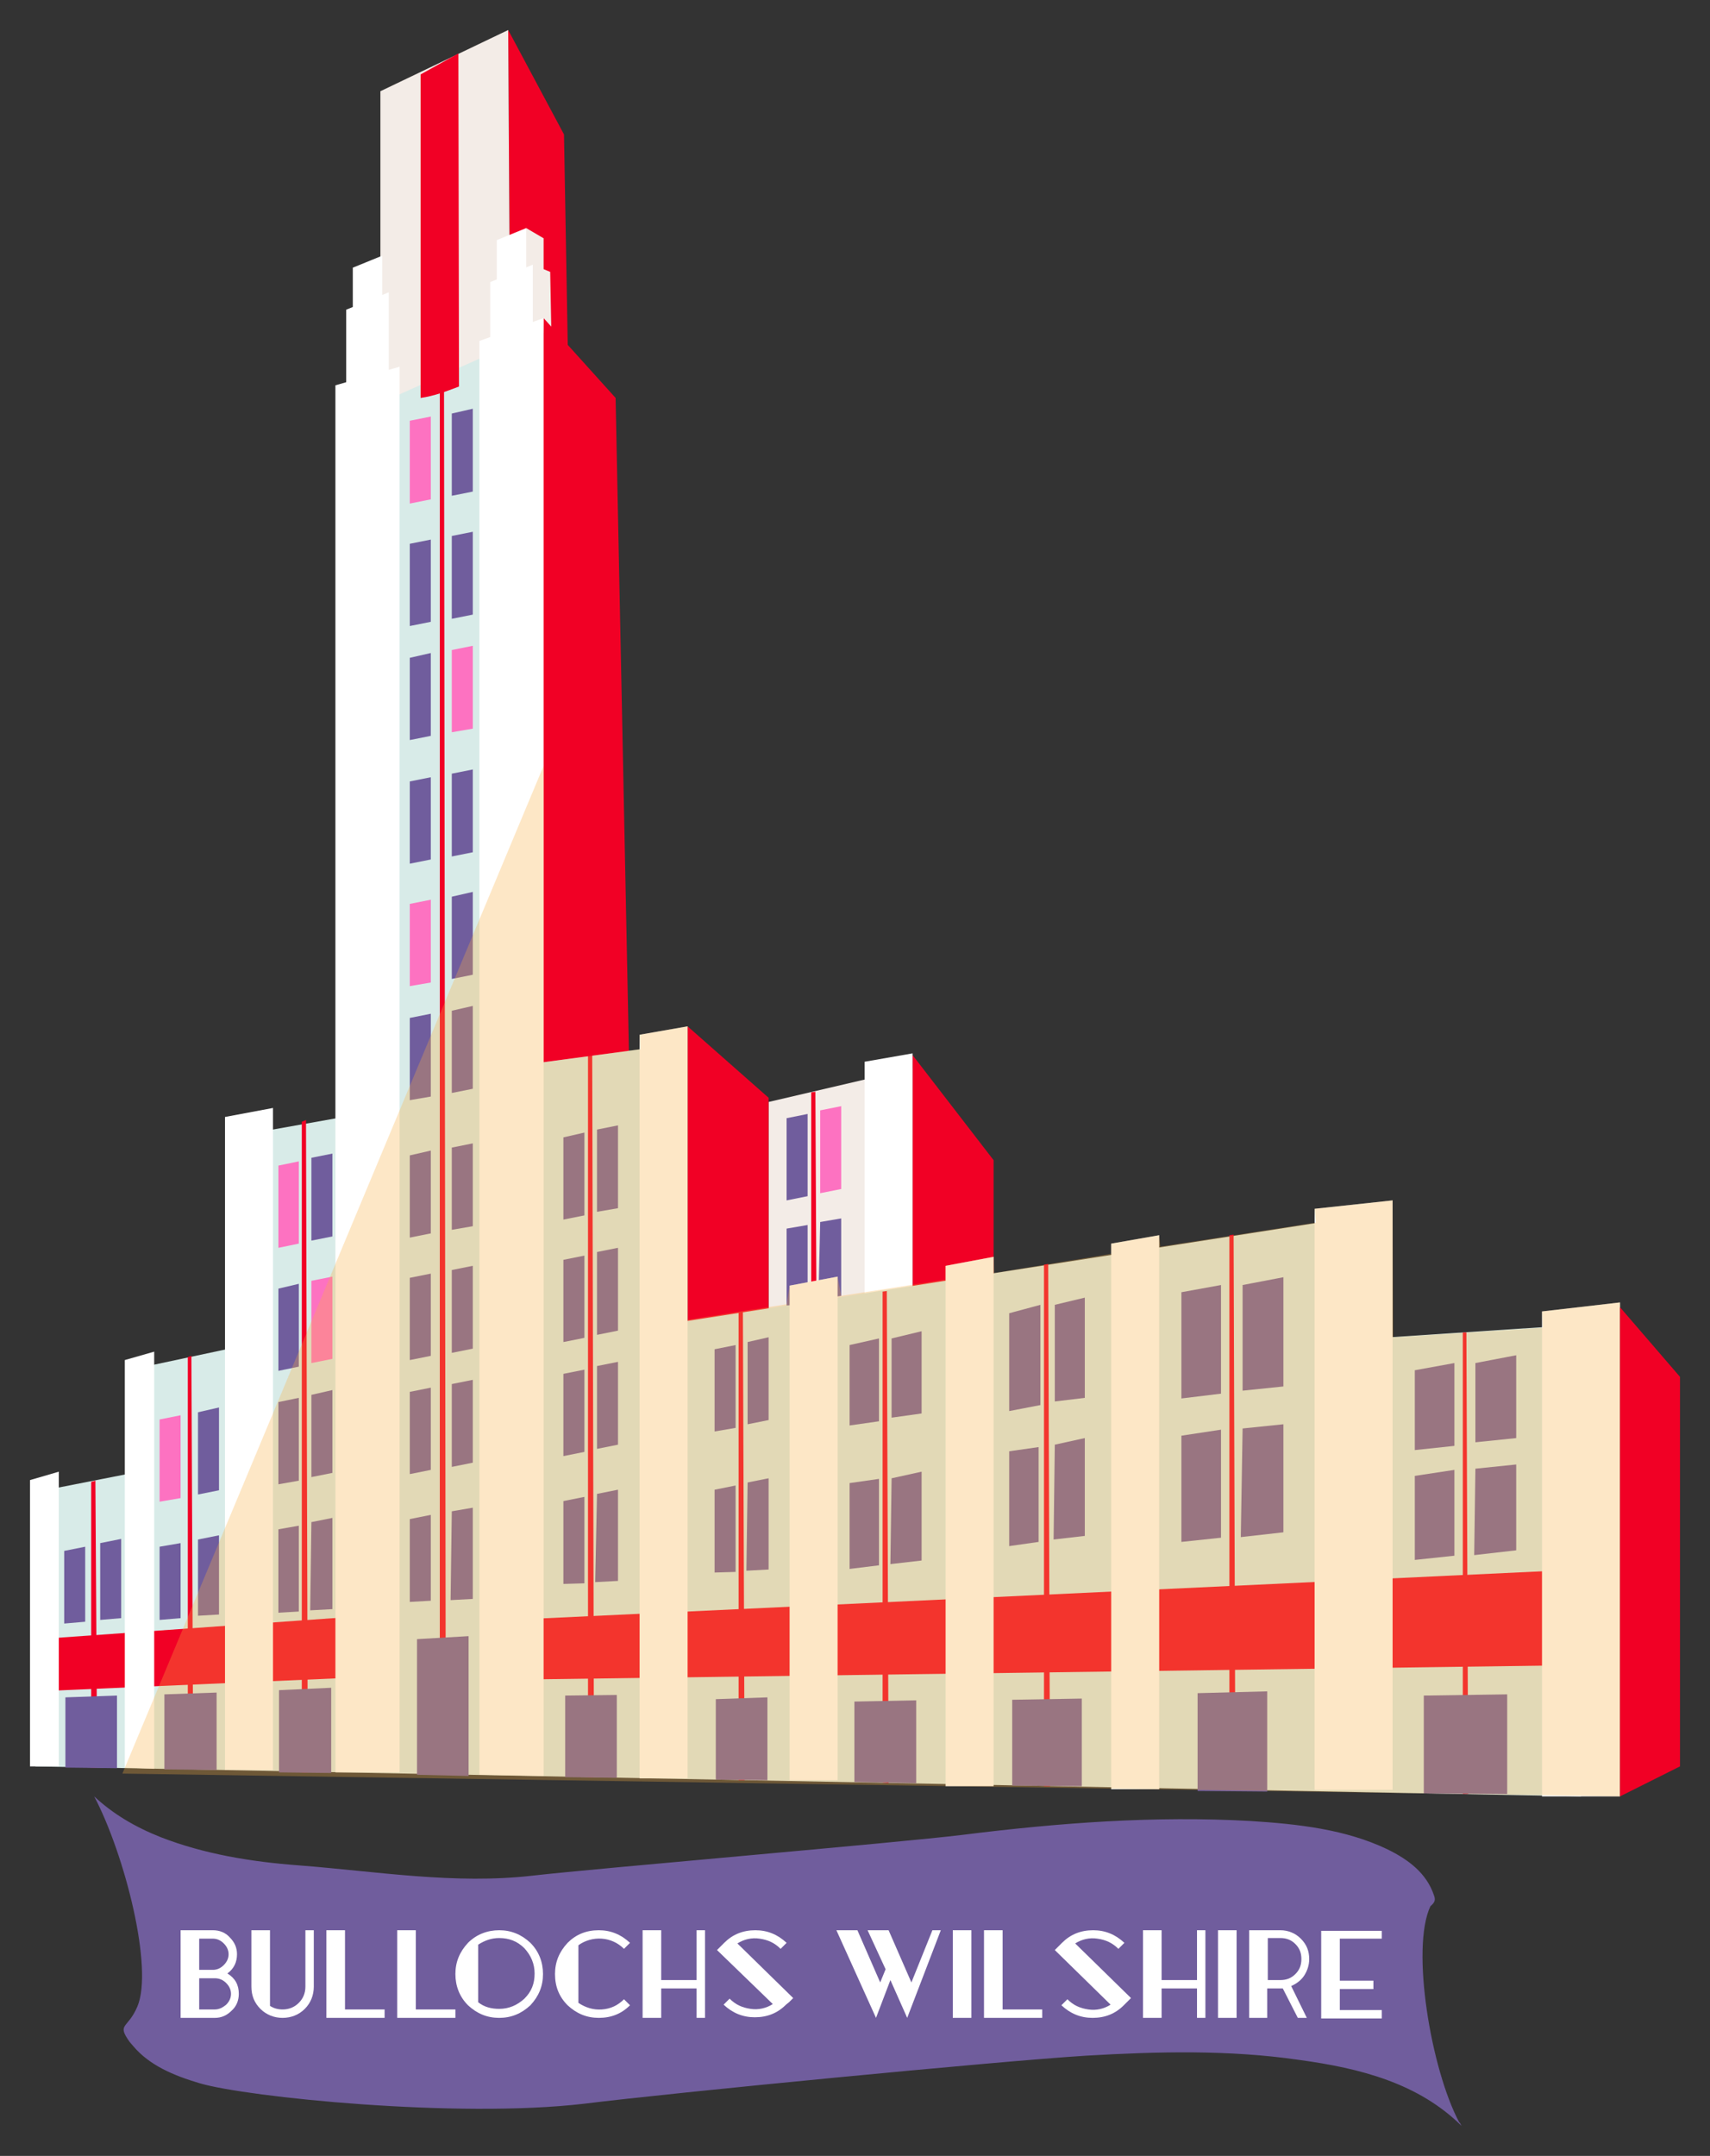 <?xml version="1.0" encoding="UTF-8"?> <!-- Generator: Adobe Illustrator 19.0.0, SVG Export Plug-In . SVG Version: 6.00 Build 0) --> <svg xmlns="http://www.w3.org/2000/svg" xmlns:xlink="http://www.w3.org/1999/xlink" version="1.1" id="Layer_1" x="0px" y="0px" viewBox="0 0 285 359.2" style="enable-background:new 0 0 285 359.2;" xml:space="preserve"><rect x="0" y="0" width="285" height="359.2" fill="#333333" stroke="none"/> <style type="text/css"> .st0{fill-rule:evenodd;clip-rule:evenodd;fill:#705D9D;} .st1{fill:#F10025;} .st2{fill:#F3ECE7;} .st3{fill:#FFFFFF;} .st4{fill:#D8EBE8;} .st5{fill:#705D9D;} .st6{fill:#FD72C1;} .st7{opacity:0.3;} .st8{fill:#F9AE40;} </style> <g id="XMLID_1_"> <path id="XMLID_309_" class="st0" d="M243.6,354.2c-7.2-7.1-16.8-9.6-27.1-11c-11.7-1.7-23.5-1.4-35.5-0.7 c-14.5,0.9-69.2,6.2-83.6,8c-21.2,2.5-56.3-1.1-64.1-3.4c-4.4-1.3-8.4-3-11.1-6.2c-0.2-0.2-0.4-0.5-0.6-0.7 c-2.2-3.1-0.3-2.1,1.3-5.9c2.7-6.4-2.1-25.3-7.2-35c3.1,2.9,6.8,5.1,11.1,6.8c7.2,2.8,15,4.1,23.1,4.7c12.9,1,25.9,3.2,38.9,1.7 c10.5-1.2,61.2-5.5,71.7-6.8c16-2,32-3.2,47.9-2.3c8,0.5,15.9,1.4,22.8,4.7c3.7,1.8,6.6,4.1,7.8,7.7c0.3,0.8,0.1,1.2-0.6,1.8 c-3.3,7,0.1,27.2,4.8,36C243.3,353.6,243.3,353.7,243.6,354.2z"></path> <g id="XMLID_40_"> <g id="XMLID_307_"> <polygon id="XMLID_308_" class="st1" points="84.7,5 94,22.4 94.8,67.3 85.1,71.7 "></polygon> </g> <g id="XMLID_305_"> <polygon id="XMLID_306_" class="st2" points="88.8,44.1 91.7,45.3 91.9,55.8 87.8,55 "></polygon> </g> <g id="XMLID_303_"> <polygon id="XMLID_304_" class="st2" points="63.4,77.1 63.4,15.2 84.7,5 85.1,71.7 "></polygon> </g> <g id="XMLID_301_"> <polygon id="XMLID_302_" class="st2" points="152.1,220.7 128.1,220.7 128.1,183.6 152.1,178 "></polygon> </g> <g id="XMLID_299_"> <polygon id="XMLID_300_" class="st1" points="165.6,243.7 152.1,243.7 152.1,175.8 165.6,193.3 "></polygon> </g> <g id="XMLID_297_"> <polygon id="XMLID_298_" class="st3" points="144.1,260 144.1,176.9 152.1,175.5 152.1,260 "></polygon> </g> <g id="XMLID_295_"> <polygon id="XMLID_296_" class="st2" points="87.7,38 90.6,39.7 90.6,45.3 86.7,44.9 "></polygon> </g> <g id="XMLID_293_"> <polygon id="XMLID_294_" class="st1" points="90.6,53 102.6,66.3 105.1,188.9 86.7,188.9 "></polygon> </g> <g id="XMLID_291_"> <polygon id="XMLID_292_" class="st1" points="128.1,233.3 114.6,233.3 114.6,171 128.1,182.9 "></polygon> </g> <g id="XMLID_289_"> <polygon id="XMLID_290_" class="st4" points="5.9,294.3 263.5,299.3 263.5,220.7 225.6,223.2 225.6,202.8 110.6,220.7 110.6,174.3 85.2,177.7 85.2,57.4 61.2,68.1 61.2,185.4 41.5,188.9 41.5,224 23.2,227.9 23.2,245.2 5.9,248.6 "></polygon> </g> <g id="XMLID_287_"> <polygon id="XMLID_288_" class="st3" points="88.8,64.7 81.7,67.6 81.7,47 88.8,44.1 "></polygon> </g> <g id="XMLID_285_"> <polygon id="XMLID_286_" class="st3" points="87.7,48.2 82.8,50.2 82.8,40 87.7,38 "></polygon> </g> <g id="XMLID_283_"> <polygon id="XMLID_284_" class="st1" points="61.4,279.4 6.1,281.8 5,273.2 61.2,269.2 "></polygon> </g> <g id="XMLID_281_"> <polygon id="XMLID_282_" class="st1" points="265.4,277.4 89.1,279.8 89.1,269.7 265.4,261.4 "></polygon> </g> <g id="XMLID_276_"> <g id="XMLID_279_"> <polygon id="XMLID_280_" class="st5" points="134.6,204.1 131.1,204.7 131.1,217.5 134.6,217.3 "></polygon> </g> <g id="XMLID_277_"> <polygon id="XMLID_278_" class="st5" points="136.4,216.5 140.2,215.9 140.2,203 136.7,203.6 "></polygon> </g> </g> <g id="XMLID_274_"> <polygon id="XMLID_275_" class="st3" points="5,294.3 5,246.6 9.8,245.2 9.8,294.3 "></polygon> </g> <g id="XMLID_272_"> <path id="XMLID_273_" class="st1" d="M136.1,222.5l-0.2-40.6l-0.7,0.1v40.7C135.5,222.6,135.8,222.6,136.1,222.5z"></path> </g> <g id="XMLID_270_"> <path id="XMLID_271_" class="st1" d="M135.3,224.1v39.7l1,0l-0.1-39.9C135.8,224,135.5,224.1,135.3,224.1z"></path> </g> <g id="XMLID_268_"> <polygon id="XMLID_269_" class="st3" points="20.8,294.5 20.8,226.6 25.7,225.2 25.7,294.7 "></polygon> </g> <g id="XMLID_266_"> <polygon id="XMLID_267_" class="st3" points="37.5,294.9 37.5,186.1 45.5,184.6 45.5,294.9 "></polygon> </g> <g id="XMLID_264_"> <polygon id="XMLID_265_" class="st3" points="55.9,295.3 55.9,64.2 66.6,61.1 66.6,295.3 "></polygon> </g> <g id="XMLID_262_"> <polygon id="XMLID_263_" class="st3" points="79.9,295.7 79.9,56.8 90.6,53 90.6,295.9 "></polygon> </g> <g id="XMLID_260_"> <polygon id="XMLID_261_" class="st3" points="106.6,296.3 106.6,172.4 114.6,171 114.6,296.3 "></polygon> </g> <g id="XMLID_258_"> <polygon id="XMLID_259_" class="st3" points="131.6,296.6 131.6,214.2 139.6,212.7 139.6,296.6 "></polygon> </g> <g id="XMLID_256_"> <polygon id="XMLID_257_" class="st3" points="157.6,297.6 157.6,210.9 165.6,209.4 165.6,297.6 "></polygon> </g> <g id="XMLID_254_"> <polygon id="XMLID_255_" class="st3" points="185.2,298.1 185.2,207.2 193.2,205.8 193.2,298.1 "></polygon> </g> <g id="XMLID_252_"> <polygon id="XMLID_253_" class="st3" points="219.1,298.2 219.1,201.4 232.1,200 232.1,298.2 "></polygon> </g> <g id="XMLID_250_"> <polygon id="XMLID_251_" class="st3" points="257,299.3 257,218.5 270,217 270,299.3 "></polygon> </g> <g id="XMLID_248_"> <polygon id="XMLID_249_" class="st1" points="16.2,294.5 15.2,294.5 15.2,246.9 15.9,246.7 "></polygon> </g> <g id="XMLID_246_"> <path id="XMLID_247_" class="st1" d="M76.5,64.4L76.4,8.9l-6.3,3.5v53.9C72.3,66,74.4,65.2,76.5,64.4z"></path> </g> <g id="XMLID_244_"> <polygon id="XMLID_245_" class="st1" points="32.2,294.3 31.3,294.3 31.3,226.1 31.9,225.9 "></polygon> </g> <g id="XMLID_242_"> <polygon id="XMLID_243_" class="st1" points="51.3,295.3 50.3,295.3 50.3,186.9 51,186.6 "></polygon> </g> <g id="XMLID_240_"> <polygon id="XMLID_241_" class="st1" points="74.3,295.6 73.3,295.6 73.3,62.1 74,61.4 "></polygon> </g> <g id="XMLID_238_"> <polygon id="XMLID_239_" class="st1" points="99,296.1 98,296.1 98,175.8 98.7,175.5 "></polygon> </g> <g id="XMLID_236_"> <polygon id="XMLID_237_" class="st1" points="124.1,296.6 123.1,296.6 123.1,214.5 123.8,214.2 "></polygon> </g> <g id="XMLID_234_"> <polygon id="XMLID_235_" class="st1" points="148.1,297.1 147.1,297 147.1,215.2 147.8,215.1 "></polygon> </g> <g id="XMLID_232_"> <polygon id="XMLID_233_" class="st1" points="175,297.6 174,297.6 174,210.7 174.7,210.6 "></polygon> </g> <g id="XMLID_230_"> <polygon id="XMLID_231_" class="st1" points="205.9,298.1 204.9,298.2 204.9,205.8 205.6,205.7 "></polygon> </g> <g id="XMLID_228_"> <polygon id="XMLID_229_" class="st1" points="244.7,298.9 243.8,298.9 243.8,222 244.4,222 "></polygon> </g> <g id="XMLID_226_"> <polygon id="XMLID_227_" class="st1" points="280,294.3 270,299.3 270,217.8 280,229.4 "></polygon> </g> <g id="XMLID_221_"> <g id="XMLID_224_"> <polygon id="XMLID_225_" class="st3" points="64.8,69.3 57.7,72.2 57.7,51.6 64.8,48.7 "></polygon> </g> <g id="XMLID_222_"> <polygon id="XMLID_223_" class="st3" points="63.7,52.8 58.8,54.8 58.8,44.6 63.7,42.6 "></polygon> </g> </g> <g id="XMLID_208_"> <g id="XMLID_219_"> <polygon id="XMLID_220_" class="st5" points="30.1,257.1 26.6,257.7 26.6,269.9 30.1,269.6 "></polygon> </g> <g id="XMLID_217_"> <polygon id="XMLID_218_" class="st6" points="30.1,235.8 26.6,236.5 26.6,250.2 30.1,249.6 "></polygon> </g> <g id="XMLID_215_"> <polygon id="XMLID_216_" class="st5" points="33,269.2 36.5,269 36.5,255.8 33,256.5 "></polygon> </g> <g id="XMLID_213_"> <polygon id="XMLID_214_" class="st5" points="36.5,234.5 33,235.3 33,249 36.5,248.3 "></polygon> </g> <g id="XMLID_211_"> <polygon id="XMLID_212_" class="st5" points="14.2,257.7 10.7,258.4 10.7,270.5 14.2,270.2 "></polygon> </g> <g id="XMLID_209_"> <polygon id="XMLID_210_" class="st5" points="16.7,269.9 20.2,269.6 20.2,256.4 16.7,257.1 "></polygon> </g> </g> <g id="XMLID_203_"> <g id="XMLID_206_"> <polygon id="XMLID_207_" class="st5" points="49.8,254.2 46.4,254.8 46.4,268.7 49.8,268.5 "></polygon> </g> <g id="XMLID_204_"> <polygon id="XMLID_205_" class="st5" points="51.7,268.3 55.4,268.1 55.4,252.9 51.9,253.6 "></polygon> </g> </g> <g id="XMLID_198_"> <g id="XMLID_201_"> <polygon id="XMLID_202_" class="st5" points="49.8,232.9 46.4,233.6 46.4,247.3 49.8,246.7 "></polygon> </g> <g id="XMLID_199_"> <polygon id="XMLID_200_" class="st5" points="55.4,231.6 51.9,232.4 51.9,246.1 55.4,245.4 "></polygon> </g> </g> <g id="XMLID_193_"> <g id="XMLID_196_"> <polygon id="XMLID_197_" class="st5" points="49.8,213.9 46.4,214.7 46.4,228.4 49.8,227.7 "></polygon> </g> <g id="XMLID_194_"> <polygon id="XMLID_195_" class="st6" points="55.4,212.7 51.9,213.4 51.9,227.1 55.4,226.4 "></polygon> </g> </g> <g id="XMLID_188_"> <g id="XMLID_191_"> <polygon id="XMLID_192_" class="st6" points="49.8,193.5 46.4,194.2 46.4,207.9 49.8,207.2 "></polygon> </g> <g id="XMLID_189_"> <polygon id="XMLID_190_" class="st5" points="55.4,192.2 51.9,192.9 51.9,206.7 55.4,206 "></polygon> </g> </g> <g id="XMLID_183_"> <g id="XMLID_186_"> <polygon id="XMLID_187_" class="st5" points="71.8,252.4 68.3,253.1 68.3,266.9 71.8,266.7 "></polygon> </g> <g id="XMLID_184_"> <polygon id="XMLID_185_" class="st5" points="75.1,266.6 78.8,266.4 78.8,251.2 75.3,251.8 "></polygon> </g> </g> <g id="XMLID_178_"> <g id="XMLID_181_"> <polygon id="XMLID_182_" class="st5" points="71.8,231.2 68.3,231.9 68.3,245.6 71.8,244.9 "></polygon> </g> <g id="XMLID_179_"> <polygon id="XMLID_180_" class="st5" points="78.8,229.9 75.3,230.6 75.3,244.4 78.8,243.7 "></polygon> </g> </g> <g id="XMLID_173_"> <g id="XMLID_176_"> <polygon id="XMLID_177_" class="st5" points="71.8,212.2 68.3,212.9 68.3,226.6 71.8,225.9 "></polygon> </g> <g id="XMLID_174_"> <polygon id="XMLID_175_" class="st5" points="78.8,210.9 75.3,211.6 75.3,225.4 78.8,224.7 "></polygon> </g> </g> <g id="XMLID_168_"> <g id="XMLID_171_"> <polygon id="XMLID_172_" class="st5" points="71.8,191.7 68.3,192.5 68.3,206.2 71.8,205.5 "></polygon> </g> <g id="XMLID_169_"> <polygon id="XMLID_170_" class="st5" points="78.8,190.5 75.3,191.2 75.3,204.9 78.8,204.3 "></polygon> </g> </g> <g id="XMLID_163_"> <g id="XMLID_166_"> <polygon id="XMLID_167_" class="st5" points="71.8,168.9 68.3,169.6 68.3,183.3 71.8,182.7 "></polygon> </g> <g id="XMLID_164_"> <polygon id="XMLID_165_" class="st5" points="78.8,167.6 75.3,168.4 75.3,182.1 78.8,181.4 "></polygon> </g> </g> <g id="XMLID_158_"> <g id="XMLID_161_"> <polygon id="XMLID_162_" class="st6" points="71.8,149.9 68.3,150.6 68.3,164.3 71.8,163.7 "></polygon> </g> <g id="XMLID_159_"> <polygon id="XMLID_160_" class="st5" points="78.8,148.6 75.3,149.4 75.3,163.1 78.8,162.4 "></polygon> </g> </g> <g id="XMLID_153_"> <g id="XMLID_156_"> <polygon id="XMLID_157_" class="st5" points="71.8,129.5 68.3,130.2 68.3,143.9 71.8,143.2 "></polygon> </g> <g id="XMLID_154_"> <polygon id="XMLID_155_" class="st5" points="78.8,128.2 75.3,128.9 75.3,142.7 78.8,142 "></polygon> </g> </g> <g id="XMLID_148_"> <g id="XMLID_151_"> <polygon id="XMLID_152_" class="st5" points="71.8,108.8 68.3,109.6 68.3,123.3 71.8,122.6 "></polygon> </g> <g id="XMLID_149_"> <polygon id="XMLID_150_" class="st6" points="78.8,107.6 75.3,108.3 75.3,122 78.8,121.4 "></polygon> </g> </g> <g id="XMLID_143_"> <g id="XMLID_146_"> <polygon id="XMLID_147_" class="st5" points="71.8,89.9 68.3,90.6 68.3,104.3 71.8,103.6 "></polygon> </g> <g id="XMLID_144_"> <polygon id="XMLID_145_" class="st5" points="78.8,88.6 75.3,89.3 75.3,103.1 78.8,102.4 "></polygon> </g> </g> <g id="XMLID_138_"> <g id="XMLID_141_"> <polygon id="XMLID_142_" class="st6" points="71.8,69.4 68.3,70.1 68.3,83.9 71.8,83.2 "></polygon> </g> <g id="XMLID_139_"> <polygon id="XMLID_140_" class="st5" points="78.8,68.1 75.3,68.9 75.3,82.6 78.8,81.9 "></polygon> </g> </g> <g id="XMLID_133_"> <g id="XMLID_136_"> <polygon id="XMLID_137_" class="st5" points="97.4,249.4 93.9,250.1 93.9,263.9 97.4,263.8 "></polygon> </g> <g id="XMLID_134_"> <polygon id="XMLID_135_" class="st5" points="99.2,263.6 103,263.4 103,248.2 99.5,248.9 "></polygon> </g> </g> <g id="XMLID_128_"> <g id="XMLID_131_"> <polygon id="XMLID_132_" class="st5" points="97.4,228.2 93.9,228.9 93.9,242.6 97.4,241.9 "></polygon> </g> <g id="XMLID_129_"> <polygon id="XMLID_130_" class="st5" points="103,226.9 99.5,227.6 99.5,241.4 103,240.7 "></polygon> </g> </g> <g id="XMLID_123_"> <g id="XMLID_126_"> <polygon id="XMLID_127_" class="st5" points="97.4,209.2 93.9,209.9 93.9,223.6 97.4,222.9 "></polygon> </g> <g id="XMLID_124_"> <polygon id="XMLID_125_" class="st5" points="103,207.9 99.5,208.6 99.5,222.4 103,221.7 "></polygon> </g> </g> <g id="XMLID_118_"> <g id="XMLID_121_"> <polygon id="XMLID_122_" class="st5" points="97.4,188.7 93.9,189.5 93.9,203.2 97.4,202.5 "></polygon> </g> <g id="XMLID_119_"> <polygon id="XMLID_120_" class="st5" points="103,187.5 99.5,188.2 99.5,201.9 103,201.3 "></polygon> </g> </g> <g id="XMLID_113_"> <g id="XMLID_116_"> <polygon id="XMLID_117_" class="st5" points="122.6,224.1 119.1,224.8 119.1,238.5 122.6,237.9 "></polygon> </g> <g id="XMLID_114_"> <polygon id="XMLID_115_" class="st5" points="128.1,222.8 124.6,223.6 124.6,237.3 128.1,236.6 "></polygon> </g> </g> <g id="XMLID_108_"> <g id="XMLID_111_"> <polygon id="XMLID_112_" class="st5" points="122.6,247.5 119.1,248.2 119.1,262 122.6,261.9 "></polygon> </g> <g id="XMLID_109_"> <polygon id="XMLID_110_" class="st5" points="124.4,261.7 128.1,261.5 128.1,246.3 124.6,247 "></polygon> </g> </g> <g id="XMLID_103_"> <g id="XMLID_106_"> <polygon id="XMLID_107_" class="st5" points="146.5,223 141.6,224.1 141.6,237.5 146.5,236.8 "></polygon> </g> <g id="XMLID_104_"> <polygon id="XMLID_105_" class="st5" points="153.6,221.8 148.6,223 148.6,236.2 153.6,235.5 "></polygon> </g> </g> <g id="XMLID_98_"> <g id="XMLID_101_"> <polygon id="XMLID_102_" class="st5" points="146.5,246.4 141.6,247.1 141.6,261.4 146.5,260.8 "></polygon> </g> <g id="XMLID_99_"> <polygon id="XMLID_100_" class="st5" points="148.4,260.6 153.6,260 153.6,245.2 148.6,246.3 "></polygon> </g> </g> <g id="XMLID_93_"> <g id="XMLID_96_"> <polygon id="XMLID_97_" class="st5" points="173.4,217.4 168.2,218.8 168.2,235.1 173.4,234.1 "></polygon> </g> <g id="XMLID_94_"> <polygon id="XMLID_95_" class="st5" points="180.8,216.2 175.8,217.4 175.8,233.5 180.8,232.9 "></polygon> </g> </g> <g id="XMLID_88_"> <g id="XMLID_91_"> <polygon id="XMLID_92_" class="st5" points="173.1,241.1 168.2,241.8 168.2,257.6 173.1,256.9 "></polygon> </g> <g id="XMLID_89_"> <polygon id="XMLID_90_" class="st5" points="175.6,256.5 180.8,255.9 180.8,239.6 175.8,240.7 "></polygon> </g> </g> <g id="XMLID_83_"> <g id="XMLID_86_"> <polygon id="XMLID_87_" class="st5" points="203.5,214.1 196.9,215.3 196.9,233 203.5,232.2 "></polygon> </g> <g id="XMLID_84_"> <polygon id="XMLID_85_" class="st5" points="213.9,212.8 207.1,214.1 207.1,231.7 213.9,231 "></polygon> </g> </g> <g id="XMLID_78_"> <g id="XMLID_81_"> <polygon id="XMLID_82_" class="st5" points="203.5,238.2 196.9,239.2 196.9,256.9 203.5,256.2 "></polygon> </g> <g id="XMLID_79_"> <polygon id="XMLID_80_" class="st5" points="206.8,256.1 213.9,255.3 213.9,237.3 207.1,238 "></polygon> </g> </g> <g id="XMLID_73_"> <g id="XMLID_76_"> <polygon id="XMLID_77_" class="st5" points="242.4,227.1 235.8,228.3 235.8,241.6 242.4,240.9 "></polygon> </g> <g id="XMLID_74_"> <polygon id="XMLID_75_" class="st5" points="252.7,225.8 245.9,227.1 245.9,240.3 252.7,239.6 "></polygon> </g> </g> <g id="XMLID_68_"> <g id="XMLID_71_"> <polygon id="XMLID_72_" class="st5" points="242.4,244.9 235.8,245.9 235.8,259.9 242.4,259.2 "></polygon> </g> <g id="XMLID_69_"> <polygon id="XMLID_70_" class="st5" points="245.7,259.1 252.7,258.3 252.7,244 245.9,244.7 "></polygon> </g> </g> <g id="XMLID_63_"> <g id="XMLID_66_"> <polygon id="XMLID_67_" class="st5" points="134.6,185.6 131.1,186.3 131.1,200 134.6,199.3 "></polygon> </g> <g id="XMLID_64_"> <polygon id="XMLID_65_" class="st6" points="140.2,184.3 136.7,185 136.7,198.8 140.2,198.1 "></polygon> </g> </g> <g id="XMLID_61_"> <polygon id="XMLID_62_" class="st5" points="10.9,294.5 10.9,282.8 19.5,282.5 19.5,294.6 "></polygon> </g> <g id="XMLID_59_"> <polygon id="XMLID_60_" class="st5" points="27.4,294.8 27.4,282.3 36.1,282 36.1,294.9 "></polygon> </g> <g id="XMLID_57_"> <polygon id="XMLID_58_" class="st5" points="46.5,295.3 46.5,281.6 55.2,281.2 55.2,295.4 "></polygon> </g> <g id="XMLID_55_"> <polygon id="XMLID_56_" class="st5" points="69.5,295.7 69.5,273.1 78.1,272.6 78.1,295.9 "></polygon> </g> <g id="XMLID_53_"> <polygon id="XMLID_54_" class="st5" points="94.2,296.1 94.2,282.5 102.8,282.4 102.8,296.2 "></polygon> </g> <g id="XMLID_51_"> <polygon id="XMLID_52_" class="st5" points="119.3,296.5 119.3,283.1 127.9,282.8 127.9,296.6 "></polygon> </g> <g id="XMLID_49_"> <polygon id="XMLID_50_" class="st5" points="142.4,296.9 142.4,283.5 152.7,283.3 152.7,297.1 "></polygon> </g> <g id="XMLID_47_"> <polygon id="XMLID_48_" class="st5" points="168.7,297.5 168.7,283.2 180.3,283 180.3,297.6 "></polygon> </g> <g id="XMLID_45_"> <polygon id="XMLID_46_" class="st5" points="199.6,298.4 199.6,282.1 211.2,281.8 211.2,298.5 "></polygon> </g> <g id="XMLID_43_"> <polygon id="XMLID_44_" class="st5" points="237.3,298.8 237.3,282.5 251.2,282.3 251.2,298.9 "></polygon> </g> <g id="XMLID_41_" class="st7"> <polyline id="XMLID_42_" class="st8" points="20.4,295.5 270,299.3 270,217 257,218.5 257.1,221.2 232.2,222.8 232.1,200 219.1,201.4 219.3,203.7 193.4,207.7 193.2,205.8 185.2,207.2 185.2,208.9 165.7,212.1 165.6,209.4 157.6,210.9 157.6,213.2 140.2,215.9 139.6,212.7 131.6,214.2 131.1,217.3 114.6,219.9 114.6,171 106.6,172.4 106.7,174.8 90.6,177 90.6,127.6 "></polyline> </g> </g> <g id="XMLID_3_"> <path id="XMLID_36_" class="st3" d="M30.1,336.2v-14.6h5.4c1.1,0,2.1,0.4,2.8,1.2c0.8,0.8,1.2,1.7,1.2,2.8c0,1.3-0.5,2.4-1.6,3.2 c1.3,0.8,1.9,1.9,1.9,3.4c0,1.1-0.4,2.1-1.2,2.8c-0.8,0.8-1.7,1.2-2.8,1.2H30.1z M33.2,328.2h2.3c0.7,0,1.3-0.3,1.8-0.8 c0.5-0.5,0.8-1.1,0.8-1.8c0-0.7-0.3-1.3-0.8-1.8c-0.5-0.5-1.1-0.8-1.8-0.8h-2.3V328.2z M33.2,334.8h2.6c0.7,0,1.3-0.3,1.9-0.8 c0.5-0.5,0.8-1.1,0.8-1.8c0-0.7-0.3-1.3-0.8-1.8c-0.5-0.5-1.1-0.8-1.9-0.8h-2.6V334.8z"></path> <path id="XMLID_34_" class="st3" d="M47.1,336.2c-1.4,0-2.7-0.5-3.7-1.5c-1-1-1.5-2.2-1.5-3.7v-9.4H45v12.6 c0.6,0.4,1.3,0.6,2.1,0.6c1.1,0,2-0.4,2.7-1.1c0.7-0.7,1.1-1.6,1.1-2.7v-9.4h1.4v9.4c0,1.4-0.5,2.7-1.5,3.7 C49.8,335.7,48.5,336.2,47.1,336.2z"></path> <path id="XMLID_32_" class="st3" d="M57.5,321.6v13.2h6.6v1.4h-9.7v-14.6H57.5z"></path> <path id="XMLID_30_" class="st3" d="M69.3,321.6v13.2h6.6v1.4h-9.7v-14.6H69.3z"></path> <path id="XMLID_27_" class="st3" d="M83.2,336.2c-2,0-3.7-0.7-5.2-2.1c-1.4-1.4-2.1-3.2-2.1-5.2c0-2,0.7-3.7,2.1-5.2 c1.4-1.4,3.2-2.1,5.2-2.1c2,0,3.7,0.7,5.2,2.1c1.4,1.4,2.1,3.2,2.1,5.2c0,2-0.7,3.7-2.1,5.2C86.9,335.5,85.2,336.2,83.2,336.2z M79.7,333.6c1,0.8,2.2,1.1,3.5,1.1c1.6,0,3-0.6,4.2-1.7c1.2-1.2,1.7-2.5,1.7-4.2c0-1.6-0.6-3-1.7-4.2c-1.2-1.2-2.6-1.7-4.2-1.7 c-1.3,0-2.4,0.4-3.5,1.1V333.6z"></path> <path id="XMLID_25_" class="st3" d="M99.8,336.2c-2,0-3.7-0.7-5.2-2.1c-1.4-1.4-2.1-3.1-2.1-5.2c0-2,0.7-3.7,2.1-5.2 c1.4-1.4,3.1-2.1,5.2-2.1c2,0,3.7,0.7,5.2,2.1l-1,1c-1-1-2.3-1.6-3.7-1.7c-1.4-0.1-2.8,0.3-3.9,1.1v9.6c1.2,0.8,2.5,1.2,3.9,1.1 c1.5-0.1,2.7-0.7,3.7-1.7l1,1C103.6,335.5,101.9,336.2,99.8,336.2z"></path> <path id="XMLID_23_" class="st3" d="M117.5,321.6v14.6h-1.4v-4.9h-5.9v4.9h-3.1v-14.6h3.1v8.3h5.9v-8.3H117.5z"></path> <path id="XMLID_21_" class="st3" d="M119.5,324.9l0.7-0.7v0l0.5-0.5c1.4-1.4,3.1-2.1,5.2-2.1c2,0,3.7,0.7,5.2,2.1l-1,1 c-1-1-2.1-1.5-3.5-1.7c-1.3-0.2-2.6,0.1-3.7,0.8l9.3,9.1l-0.7,0.7l0,0L131,334c-1.4,1.4-3.1,2.1-5.2,2.1c-2,0-3.7-0.7-5.2-2.1l1-1 c1,1,2.1,1.5,3.5,1.7c1.3,0.2,2.6-0.1,3.7-0.8L119.5,324.9z"></path> <path id="XMLID_19_" class="st3" d="M156.8,321.6l-5.6,14.6l-2.8-6.3l-2.4,6.3l-6.6-14.6h3.5l3.8,8.7l0.9-2.2l-3-6.5h3.5l3.8,8.7 l3.5-8.7H156.8z"></path> <path id="XMLID_17_" class="st3" d="M158.8,321.6h3.1v14.6h-3.1V321.6z"></path> <path id="XMLID_15_" class="st3" d="M167.1,321.6v13.2h6.6v1.4H164v-14.6H167.1z"></path> <path id="XMLID_13_" class="st3" d="M175.8,324.9l0.7-0.7v0l0.5-0.5c1.4-1.4,3.1-2.1,5.2-2.1c2,0,3.7,0.7,5.2,2.1l-1,1 c-1-1-2.1-1.5-3.5-1.7c-1.3-0.2-2.6,0.1-3.7,0.8l9.3,9.1l-0.7,0.7l0,0l-0.5,0.5c-1.4,1.4-3.1,2.1-5.2,2.1c-2,0-3.7-0.7-5.2-2.1 l1-1c1,1,2.1,1.5,3.5,1.7c1.3,0.2,2.6-0.1,3.7-0.8L175.8,324.9z"></path> <path id="XMLID_11_" class="st3" d="M200.9,321.6v14.6h-1.4v-4.9h-5.9v4.9h-3.1v-14.6h3.1v8.3h5.9v-8.3H200.9z"></path> <path id="XMLID_9_" class="st3" d="M203,321.6h3.1v14.6H203V321.6z"></path> <path id="XMLID_6_" class="st3" d="M211.3,336.2h-3.1v-14.6h5.2c1.3,0,2.5,0.5,3.4,1.4c1,1,1.4,2.1,1.4,3.4c0,1-0.3,1.9-0.8,2.7 c-0.5,0.8-1.3,1.4-2.2,1.8l2.6,5.3h-1.5l-2.5-4.9c-0.2,0-0.3,0-0.5,0h-2.1V336.2z M211.3,329.9h2.1c1,0,1.8-0.3,2.5-1 c0.7-0.7,1-1.5,1-2.5c0-1-0.3-1.8-1-2.5c-0.7-0.7-1.5-1-2.5-1h-2.1V329.9z"></path> <path id="XMLID_4_" class="st3" d="M230.3,321.6v1.4h-7v7h5.6v1.4h-5.6v3.5h7v1.4h-10.1v-14.6H230.3z"></path> </g> </g> </svg> 